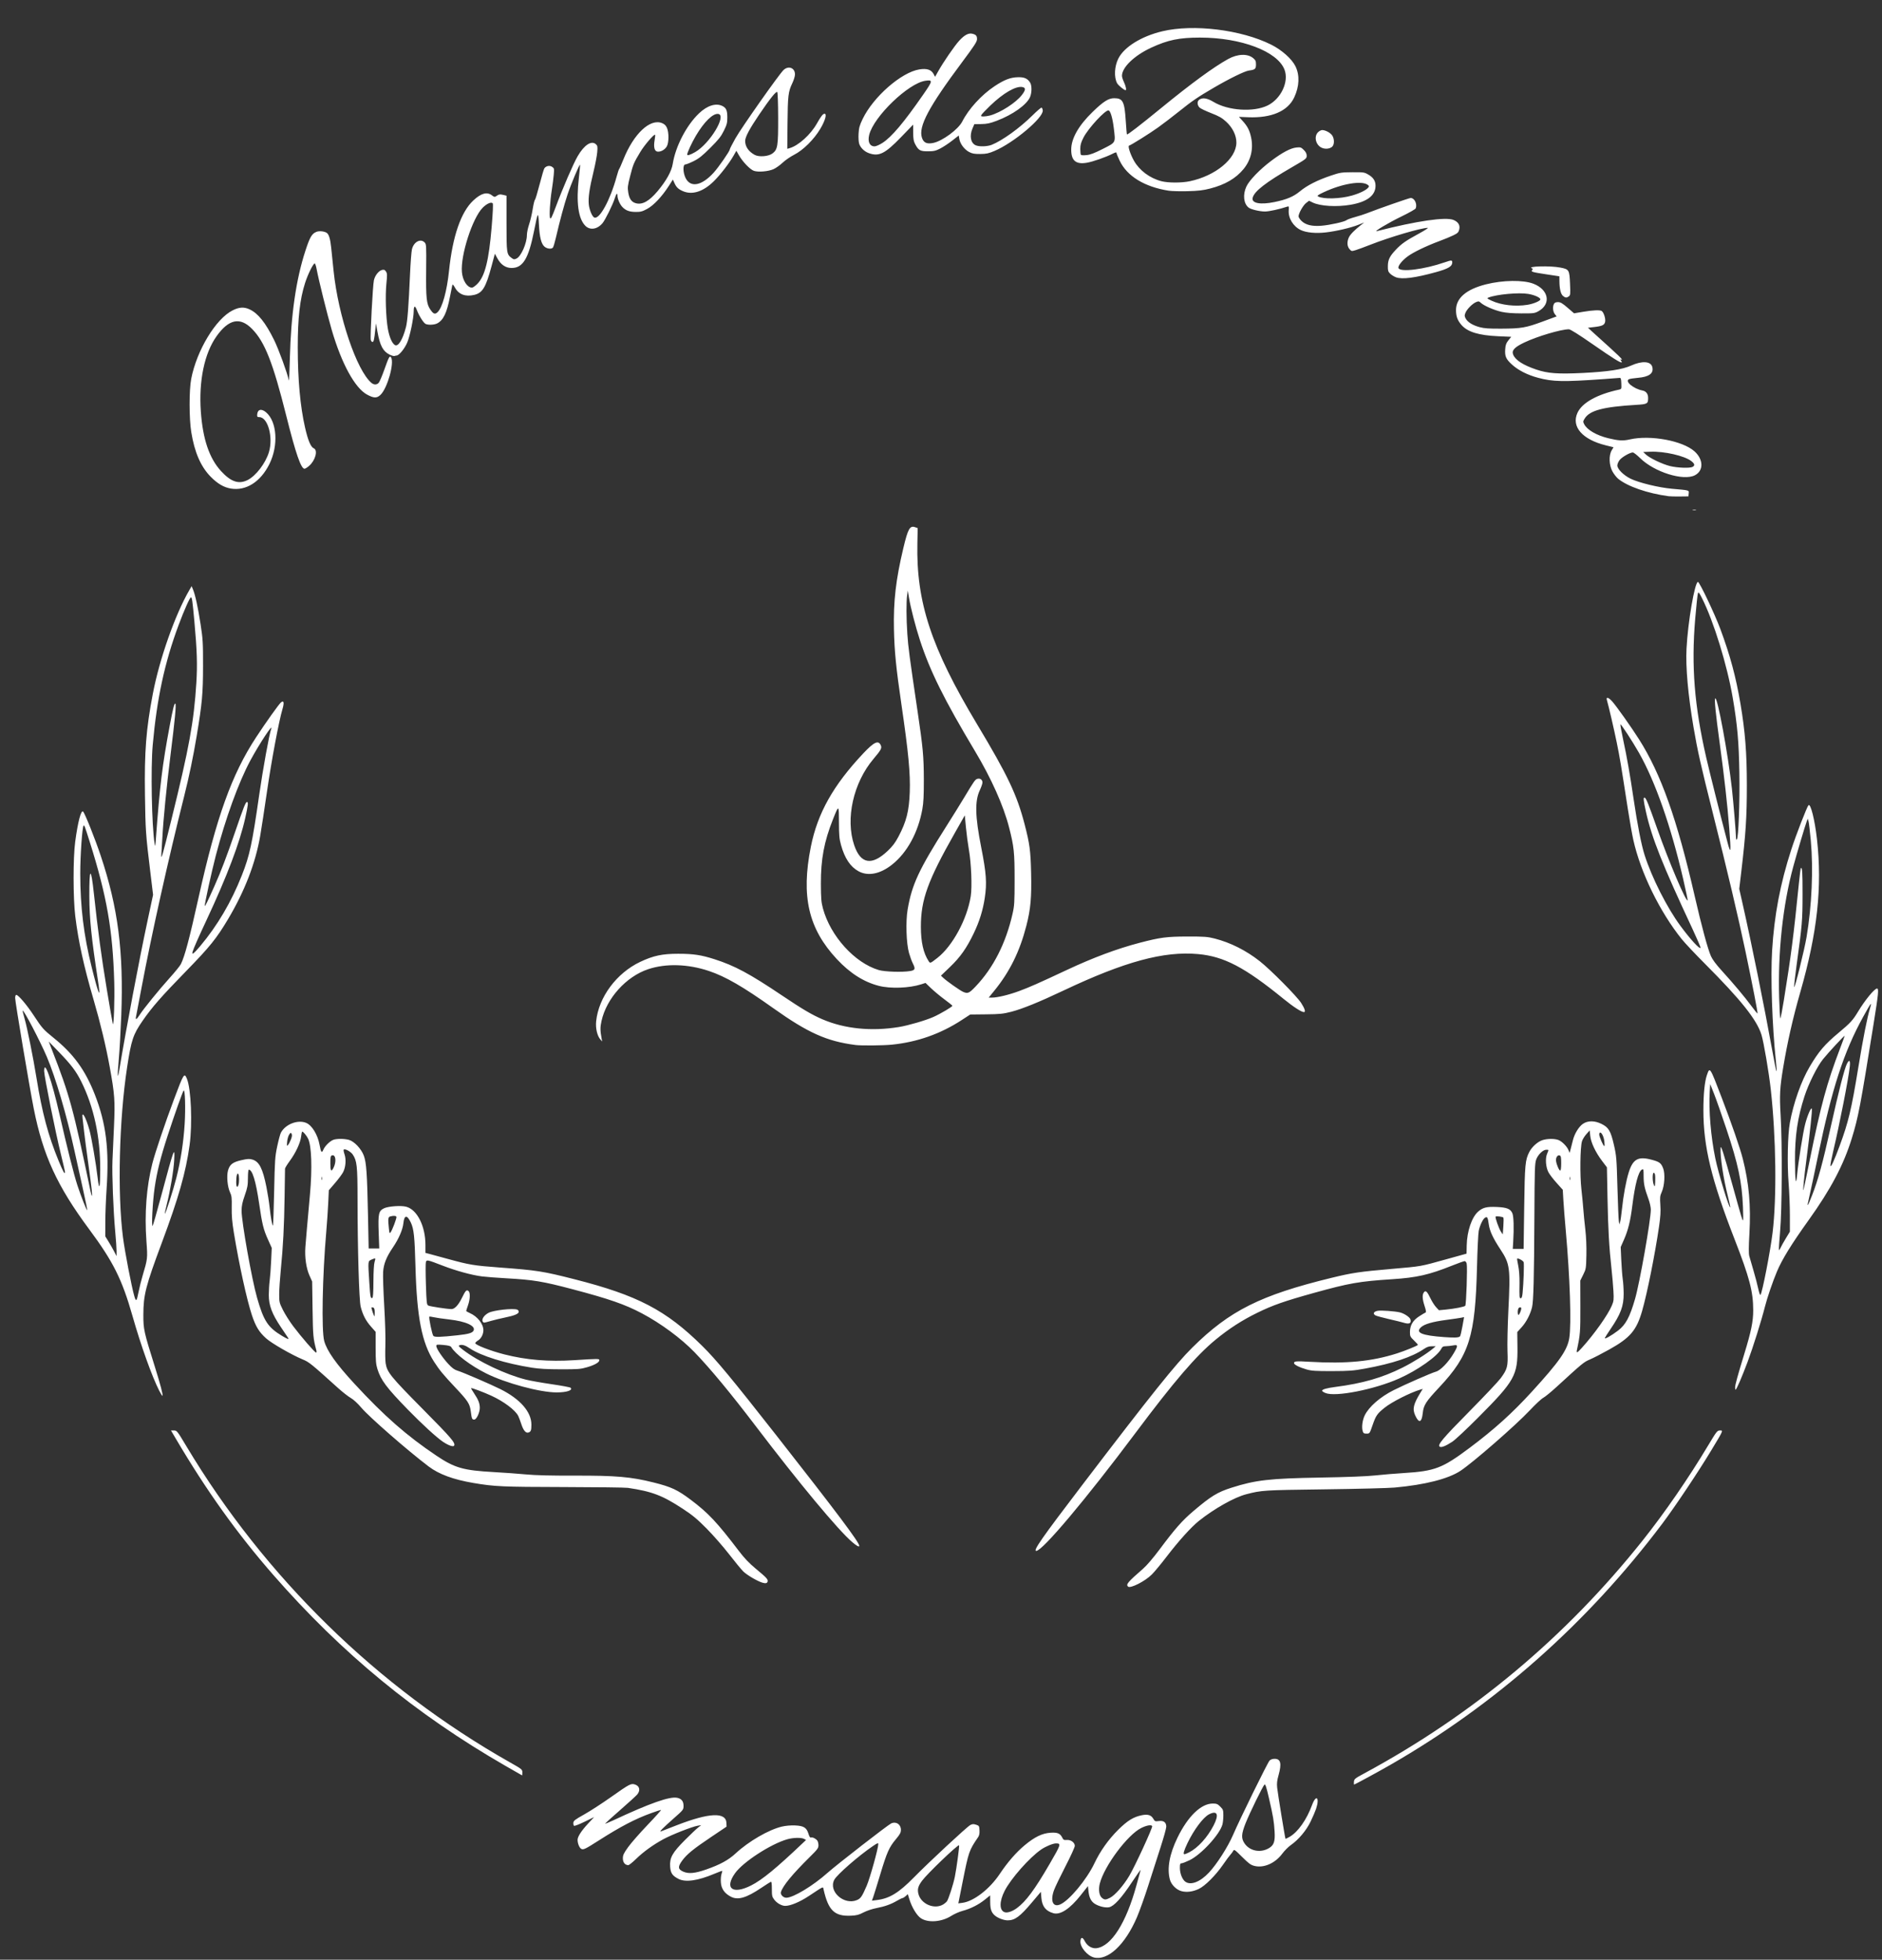 <svg width="1385.3" height="1442.7" version="1.1" viewBox="0 0 1385.3 1442.7" xmlns="http://www.w3.org/2000/svg">
 <rect x="0" y="0" width="1385.3" height="1442.7" fill="#333333" stroke="none"/>
 <path d="m805.33 1441.1c-4.956-1.173-10.475-7.816-10.054-12.099 0.303-3.076 1.594-3.087 3.155-0.027 1.843 3.612 5.349 5.715 8.767 5.256 10.86-1.457 21.751-18.624 29.277-46.145 1.504-5.5 2.905-10.6 3.115-11.333 0.209-0.733-2.671 3.283-6.4 8.926-7.721 11.681-13.26 17.743-16.826 18.412-2.73 0.512-7.303-0.572-10.392-2.463-2.808-1.72-4.274-4.592-4.761-9.325l-0.389-3.784-5.333 6.736c-7.948 10.038-15.019 14.69-20.111 13.229-5.649-1.62-8.3-5.004-8.84-11.281l-0.383-4.45-6.457 7.667c-8.89 10.556-12.663 13.346-18.01 13.319-2.748-0.014-7.032-1.611-9.25-3.449-2.639-2.186-3.52-4.609-3.563-9.801l-0.043-5.137-3.889 3.134c-4.658 3.753-10.556 6.727-16.455 8.295-2.383 0.633-6.135 2.299-8.337 3.701-7.04 4.482-16.96 5.238-22.307 1.699-2.974-1.968-6.631-7.991-8.451-13.918l-1.174-3.824-1.46 1.372c-0.803 0.755-1.877 1.433-2.386 1.508-0.509 0.075-2.299 0.94-3.976 1.924-4.543 2.662-9.122 4.31-15.165 5.456-3.118 0.592-7.178 1.949-9.578 3.203-3.397 1.775-5.093 2.22-9.19 2.411-12.194 0.57-16.738-3.782-20.257-19.4-0.482-2.139 0.556-2.611-10.878 4.94-6.598 4.357-13.48 7.233-17.311 7.233-2.608 0-6.106-1.969-8.068-4.542-1.618-2.121-1.796-2.904-1.796-7.913 0-4.127-0.211-5.478-0.82-5.245-0.451 0.173-3.564 2.16-6.918 4.415-11.149 7.496-17.319 9.269-22.542 6.476-4.636-2.479-6.913-5.774-7.255-10.499-0.157-2.175 0.05-4.919 0.461-6.098 0.411-1.179 0.651-2.24 0.532-2.358-0.118-0.118-2.744 0.852-5.835 2.155-12.093 5.1-21.172 6.396-26.32 3.757-4.563-2.339-5.873-4.282-6.184-9.171-0.412-6.463 1.65-10.149 10.843-19.38 4.054-4.072 8.421-8.222 9.705-9.223l2.333-1.821-2.667 0.447c-4.082 0.684-19.205 6.639-25.261 9.947-7.63 4.167-14.645 9.245-20.059 14.519-2.56 2.494-5.118 4.534-5.685 4.534-2.396 0-3.994-1.986-3.994-4.962 0-2.452 0.585-3.704 3.89-8.329 2.14-2.993 8.613-10.378 14.384-16.409 5.772-6.032 10.186-10.967 9.809-10.967s-3.604 1.057-7.173 2.349c-11.874 4.298-22.547 9.873-38.911 20.326-9.664 6.173-11.071 6.846-12.603 6.026-1.407-0.753-2.731-3.985-2.731-6.67 0-2.363 2.9-6.806 8-12.259l4.188-4.477-7.042 3.424c-3.873 1.883-7.347 3.235-7.72 3.005s-0.616-1.222-0.541-2.203c0.118-1.541 1.203-2.38 7.953-6.153 4.298-2.403 13.123-8.118 19.611-12.702 13.928-9.84 14.866-10.329 17.893-9.331 3.395 1.121 4.056 4.411 1.488 7.415-0.823 0.963-6.369 6.012-12.324 11.22s-10.996 9.743-11.203 10.078c-0.207 0.334 2.566-0.767 6.16-2.448 26.749-12.506 41.265-17.622 46.839-16.507 3.165 0.633 4.697 2.549 4.697 5.875 0 2.872-0.11 3.014-7.167 9.234-7.684 6.774-11.111 10.246-9.5 9.626 0.55-0.212 5.773-2.239 11.607-4.506 23.984-9.318 36.363-9.866 36.638-1.623l0.088 2.633-11.415 7.667c-13.025 8.748-17.811 12.645-21.201 17.264-3.376 4.598-3.214 6.444 0.715 8.182 3.936 1.741 8.616 1.313 16.794-1.537 10.339-3.603 16.477-6.954 21.833-11.92 9.572-8.876 24.39-17.458 34.013-19.7 2.824-0.658 6.569-0.983 9.717-0.843 6.348 0.282 8.451 1.593 9.836 6.131 0.664 2.175 1.241 3.029 1.882 2.783 1.086-0.417 3.486 0.747 4.639 2.25 0.447 0.582 0.822 2.114 0.833 3.404 0.019 2.093-0.67 3.028-6.382 8.667-12.748 12.584-19.874 21.24-21.229 25.786-0.555 1.862 1.639 4.201 3.94 4.201 5.106 0 19.665-8.79 30.358-18.33 6.784-6.052 44.417-35.281 46.855-36.392 3.611-1.645 7.145 0.674 7.145 4.688 0 2.114-0.64 3.302-3.836 7.119-4.864 5.811-6.478 9.472-11.422 25.915-2.205 7.333-4.473 14.643-5.04 16.243l-1.031 2.91 3.819-0.477c9.166-1.145 16.005-5.349 27.106-16.663 10.96-11.17 39.101-37.318 41.479-38.541 1.547-0.796 2.381-0.841 4.257-0.231 2.215 0.72 2.342 0.928 2.513 4.092 0.126 2.329-0.175 3.853-1 5.058-6.668 9.747-6.958 10.586-11.414 32.929l-3.156 15.822 3.028-0.402c8.361-1.11 20.029-10.148 27.454-21.267 5.763-8.629 12.047-15.865 18.32-21.093 7.317-6.098 12.834-8.791 18.897-9.225 5.243-0.375 7.288 0.473 8.833 3.665 0.762 1.573 1.24 1.816 3.239 1.642 3.005-0.26 5.952 1.899 5.952 4.363 0 0.951-3.109 7.755-6.909 15.118-3.8 7.364-7.57 15.208-8.378 17.432-2.887 7.949-0.852 12.813 4.438 10.603 6.674-2.788 19.634-18.347 25.331-30.41 4.201-8.895 10.339-17.538 17.448-24.572 6.897-6.824 11.216-9.488 17.42-10.744 4.461-0.903 6.872-0.136 8.503 2.706 1.047 1.825 1.343 1.942 3.985 1.58 3.577-0.49 5.495 0.967 5.495 4.173 0 1.195-1.929 8.124-4.286 15.397-2.357 7.273-6.44 19.974-9.072 28.224s-6.34 18.621-8.239 23.047c-8.656 20.172-21.316 32.06-31.56 29.636zm-56.816-36.376c6.598-4.828 13.085-13.569 23.959-32.282 8.565-14.739 8.749-15.321 4.855-15.348-2.232-0.015-7.577 2.182-10.944 4.498-8.652 5.953-22.33 21.451-26.93 30.513-3.879 7.643-3.923 14.174-0.105 15.587 2.06 0.762 5.66-0.404 9.165-2.968zm-54.027-2.821c0.917-0.579 2.032-1.525 2.478-2.103 1.191-1.542 4.678-12.283 5.859-18.05 1.272-6.208 3.566-23.333 3.125-23.333-1.548 0-23.511 21.094-27.246 26.168-2.852 3.874-3.494 6.061-2.756 9.377 1.726 7.754 11.921 12.12 18.54 7.941zm-63.697-3.097c2.751-1.149 3.746-2.613 7.178-10.55 2.4-5.552 8.519-27.568 8.519-30.652 0-1.041-0.63-0.809-3.979 1.465-10.577 7.183-26.463 21.054-28.418 24.814-4.454 8.567 7.133 18.92 16.7 14.922zm186.3-1.691c3.658-1.866 9.796-8.869 14.136-16.126 4.199-7.022 17.426-35.762 16.872-36.659-0.711-1.151-4.147-0.539-8.117 1.445-10.027 5.01-27.033 27.788-30.401 40.719-1.189 4.564-0.532 9.021 1.582 10.732 1.868 1.513 2.778 1.496 5.928-0.111zm-264.27-9.034c8.211-4.135 18.701-12.766 38.917-32.019l1.583-1.508-1.462-0.782c-2.097-1.122-8.078-0.964-12.534 0.331-12.168 3.537-32.342 16.668-38.219 24.875-8.043 11.232-1.935 15.978 11.715 9.104zm317.15 4.247c-3.872-0.9-7.77-4.688-8.827-8.578-2.236-8.228-0.311-18.813 5.638-31 7.638-15.646 17.33-25 25.903-25 2.829 0 3.574 0.305 5.536 2.267 2.103 2.103 2.266 2.572 2.263 6.5 0 2.328-0.314 5.351-0.694 6.718-2.053 7.392-15.691 22.17-24.241 26.268-2.58 1.236-5.224 2.248-5.876 2.248-0.988 0-1.183 0.585-1.171 3.5 0.017 4.052 1.81 8.502 4.061 10.078 3.996 2.799 10.917 0.093 17.35-6.784 5.817-6.218 13.907-18.872 17.705-27.693 5.102-11.848 25.462-53.305 26.881-54.735 0.808-0.814 2.197-1.3 3.717-1.3 4.509 0 5.319 3.444 2.865 12.188-1.068 3.806-1.304 5.974-0.984 9.043 0.458 4.395 5.806 37.214 6.13 37.618 0.109 0.136 1.522-0.528 3.14-1.476 6.144-3.601 12.426-12.551 16.439-23.422 2.971-8.048 5.689-5.484 2.963 2.794-0.578 1.754-2.386 5.968-4.018 9.363-3.217 6.693-8.908 13.451-14.772 17.542-1.738 1.212-4.51 4.02-6.162 6.239-5.222 7.018-13.535 10.67-20.416 8.97-2.735-0.676-4.174-1.724-9.098-6.623-5.55-5.522-5.888-5.747-6.599-4.394-0.412 0.784-1.327 2.026-2.032 2.759-0.705 0.733-3.135 4.022-5.401 7.309-5.422 7.866-13.24 15.689-17.86 17.87-4.311 2.035-8.581 2.63-12.442 1.732zm5.354-28.664c6.409-3.27 13.422-10.98 17.957-19.744 4.171-8.061 2.834-11.38-3.321-8.24-4.277 2.182-11.123 11.306-15.81 21.071-2.672 5.568-3.461 8.333-2.375 8.333 0.421 0 2.018-0.639 3.55-1.42zm58.593-3c3.781-2.184 4.728-4.884 4.292-12.251-0.454-7.683-1.058-11.255-4.195-24.814-1.873-8.094-2.615-10.329-3.253-9.799-1.174 0.974-11.004 21.089-13.928 28.499-3.106 7.873-3.285 10.968-0.845 14.655 3.78 5.712 11.644 7.339 17.929 3.71zm62.695-49.024c0.192-1.943 0.792-2.426 7.542-6.069 79.937-43.145 148.12-100.16 204.7-171.15 16.365-20.536 34.046-46.185 48.601-70.5 6.093-10.179 6.606-10.833 8.499-10.833 2.592 0 2.799-0.479-6.306 14.632-9.584 15.907-26.811 41.687-36.107 54.035-54.977 73.022-122.63 133.01-200.38 177.66-9.083 5.216-25.893 14.34-26.422 14.34-0.181 0-0.236-0.95-0.121-2.111zm-624.84-11.79c-65.785-37.935-120.15-82.671-170.53-140.32-26.746-30.605-49.315-62.162-71.956-100.61l-3.435-5.833h2.199c2.137 0 2.394 0.326 9.083 11.5 57.823 96.6 140.79 177.69 238.19 232.81 8.942 5.06 9.167 5.243 9.167 7.437 0 1.237-0.075 2.229-0.167 2.204-0.092-0.025-5.74-3.26-12.552-7.188zm458.52-131.85c-1.608-1.608-0.186-3.29 11.103-13.133 2.688-2.344 7.492-7.954 12.098-14.129 11.442-15.339 16.723-21.329 24.96-28.316 12.999-11.026 17.676-13.893 28.038-17.19 17.782-5.657 27.964-6.82 65.333-7.462 19.968-0.343 34.321-0.899 40.333-1.564 5.133-0.568 14.733-1.365 21.333-1.773 22.686-1.401 28.238-3.536 48.333-18.589 18.11-13.565 31.305-25.477 45.773-41.322 20.214-22.137 26.088-30.555 27.519-39.435 1.641-10.183 0.513-44.573-2.602-79.333-0.707-7.883-1.49-17.828-1.74-22.098l-0.456-7.765-4.577-5.089c-2.518-2.799-5.218-6.346-6.002-7.882-1.929-3.78-2.393-10.063-0.993-13.415 1.354-3.241 1.383-3.084-0.566-3.084-2.397 0-6.069 3.565-7.405 7.187-1.046 2.835-1.179 7.042-1.349 42.48-0.215 44.989-0.653 61.912-1.716 66.273-1.284 5.267-4.217 10.921-7.615 14.678l-3.271 3.617 0.14 11.049c0.265 20.867-1.943 24.814-29.139 52.099-8.251 8.277-16.651 16.143-18.668 17.478-4.843 3.208-8.143 4.541-9.367 3.784-1.979-1.223 1.873-5.821 21.765-25.979 11.036-11.183 21.435-22.207 23.11-24.497 4.932-6.742 5.406-8.619 4.969-19.676-0.206-5.221 0.078-18.644 0.633-29.827 1.577-31.811 1.218-34.562-5.926-45.421-5.404-8.214-7.77-13.303-8.464-18.204-0.752-5.309-1.078-5.921-2.696-5.055-1.568 0.839-3.816 5.471-4.713 9.714-0.384 1.814-0.96 13.799-1.28 26.632-1.276 51.134-5.573 64.856-27.713 88.493-10.02 10.698-11.587 13.146-12.223 19.105-0.747 6.992-2.829 7.647-5.518 1.735-2.215-4.87-1.413-8.303 4.004-17.133l1.513-2.467-1.879 0.558c-7.339 2.177-20.887 9.049-26.12 13.249-5.577 4.476-6.455 5.745-8.941 12.918-2.151 6.208-2.152 6.209-4.437 6.209-1.966 0-2.366-0.279-2.865-2-0.821-2.834-0.136-7.988 1.514-11.397 3.086-6.375 11.395-13.629 21.302-18.597 8.466-4.245 27.94-12.768 31.12-13.619 3.351-0.897 9.18-6.909 13.047-13.456 3.372-5.709 3.322-6.577-0.333-5.87-1.558 0.301-3.951 0.561-5.316 0.577-2.049 0.024-2.657 0.366-3.479 1.956-2.836 5.484-17.519 15.827-30.979 21.822-18.181 8.098-46.903 13.756-54.248 10.686-1.362-0.569-2.477-1.314-2.477-1.655 0-1.02 3.312-1.981 9.667-2.804 20.132-2.606 34.621-6.772 49.53-14.243 7.911-3.965 17.766-10.13 22.47-14.058l2-1.67h-2.88c-2.081 0-3.653 0.527-5.667 1.907-8.769 6.011-23.216 10.839-43.505 14.541-8.769 1.6-11.648 1.819-24.282 1.847-11.927 0.027-15.054-0.172-18.627-1.184-5.384-1.525-9.373-3.532-9.373-4.716 0-1.405 1.615-1.536 11.667-0.95 26.846 1.565 45.498-0.235 64.164-6.192 5.633-1.798 14.546-5.408 15.359-6.222 0.148-0.148-1.109-1.589-2.793-3.203-2.816-2.698-3.062-3.195-3.062-6.171 0-5.024 2.118-8.666 6.799-11.692 2.167-1.4 4.283-2.661 4.704-2.801 0.533-0.178 0.32-1.609-0.703-4.724-1.691-5.15-1.859-8.317-0.539-10.122 1.276-1.745 2.4-0.707 4.905 4.534 1.09 2.281 2.927 5.157 4.082 6.391l2.099 2.244 4.827-0.457c6.442-0.609 13.747-2.019 14.533-2.805 0.758-0.758 1.695-28.535 1.05-31.106-0.247-0.983-0.906-1.787-1.465-1.787s-4.789 1.508-9.399 3.35c-16.832 6.727-25.958 8.799-43.892 9.963-24.278 1.576-31.588 2.853-57.504 10.046-21.861 6.068-30.435 9.072-41.83 14.657-11.266 5.522-20.845 11.7-30.667 19.778-14.407 11.849-30.509 30.604-59.13 68.872-36.433 48.713-68.377 86.667-72.942 86.667-2.525 0 4.036-9.397 33.979-48.667 50.965-66.841 68.472-88.705 80.859-100.98 27.488-27.242 50.202-38.625 102.55-51.391 15.24-3.717 20.644-4.516 44.688-6.607 21.82-1.898 20.216-1.613 40-7.115l14.667-4.079 0.122-6.08c0.209-10.428 3.707-20.742 8.445-24.902 3.407-2.992 6.278-3.702 13.67-3.381 7.456 0.323 10.126 1.408 11.503 4.673 0.963 2.284 1.211 10.849 0.604 20.865l-0.323 5.333h7.98l0.424-30.356c0.448-32.012 0.739-35.139 3.838-41.143 1.839-3.563 5.922-7.274 9.321-8.472 3.621-1.277 9.428-1.328 12.271-0.108 2.628 1.128 6.118 4.72 7.201 7.413l0.805 2 0.807-3c0.444-1.65 1.167-4.494 1.608-6.319 1.159-4.803 4.444-10.143 7.471-12.147 3.645-2.412 8.522-2.375 13.586 0.103 5.249 2.568 6.814 5.226 9.171 15.583 1.812 7.961 1.959 9.752 2.551 31.114 0.346 12.467 0.815 23.717 1.043 25l0.414 2.333 0.565-2c0.311-1.1 0.887-5.15 1.281-9 1.04-10.177 3.054-21.127 5.046-27.435 3.057-9.678 6.884-11.818 16.59-9.275 6.031 1.58 7.207 2.45 8.741 6.466 1.528 4.001 1 12.739-1.046 17.299-1.312 2.925-1.424 3.963-1.04 9.612 0.326 4.797 0.088 8.678-0.981 16-2.974 20.362-8.741 49.137-12.401 61.876-4.152 14.449-8.78 19.891-24.268 28.539-5.317 2.969-11.687 6.254-14.156 7.302-4.573 1.94-5.194 2.451-24.877 20.478-3.92 3.59-8.216 7.093-9.547 7.785-1.331 0.692-5.813 4.876-9.96 9.298-10.115 10.785-41.697 38.333-50.924 44.418-9.035 5.959-26.155 10.311-48.535 12.338-4.583 0.415-27.833 1.003-51.667 1.307-44.829 0.571-46.059 0.648-57.562 3.632-8.72 2.261-23.422 10.542-34.771 19.582-5.684 4.528-15.003 14.859-23.855 26.446-3.922 5.133-8.784 10.992-10.804 13.019-4.996 5.012-15.894 10.538-17.539 8.894zm334.07-175.72c9.248-10.237 19.231-24.321 22.104-31.186 1.38-3.298 1.493-4.349 1.142-10.667-0.214-3.854-0.834-11.058-1.378-16.008-1.799-16.368-2.54-29.404-2.976-52.349l-0.431-22.683-3.524-4.651c-4.876-6.436-8.279-13.649-8.758-18.562l-0.386-3.962-2.456 2.723c-1.351 1.498-2.806 3.869-3.234 5.27-1.349 4.415-1.597 24.907-0.428 35.287 0.574 5.093 1.219 11.81 1.435 14.927 0.216 3.117 0.859 9.671 1.429 14.566 0.652 5.596 0.954 12.662 0.812 19.038-0.219 9.861-0.284 10.256-2.362 14.434l-2.137 4.295 0.056 19c0.055 18.702-0.108 20.786-2.503 31.937-0.587 2.735 0.087 2.47 3.593-1.41zm26.593-12.672c5.675-4.309 8.696-9.921 12.581-23.376 3.466-12.003 11.622-58.271 11.601-65.813-0.01-1.65-0.775-5.1-1.711-7.667-2.91-7.974-3.586-11.146-3.594-16.857-0.01-5.246-0.072-5.489-1.292-4.836-2.563 1.372-5.057 10.819-7.048 26.693-1.387 11.062-3.06 17.885-6.055 24.696l-2.474 5.627 0.427 9.671c0.235 5.319 0.722 11.621 1.084 14.005s0.663 7.211 0.67 10.729c0.019 9.091-2.164 14.939-9.717 26.031-2.059 3.024-3.918 5.952-4.131 6.505-0.481 1.254 4.718-1.658 9.659-5.41zm-116.26 4.196c0.294-0.286 1.086-3.594 1.761-7.35l1.227-6.829-1.761 0.4c-0.969 0.22-6.13 0.982-11.47 1.694-10.084 1.344-16.004 3.071-18.5 5.396-4.31 4.016 0.513 6.048 17.209 7.253 7.672 0.554 10.532 0.414 11.534-0.562zm45.081-20.552c0.073-1.206-1.733-1.025-2.211 0.221-0.553 1.441-0.509 3.952 0.079 4.54 0.463 0.463 2.027-3.028 2.132-4.761zm0.966-11.333c0.732-7.388 1.22-21.355 0.794-22.699-0.369-1.162-4.181-3.218-4.807-2.592-0.118 0.118 0.251 2.444 0.819 5.17 0.638 3.059 0.996 7.888 0.935 12.622-0.141 10.95-0.109 11.333 0.944 11.333 0.649 0 1.05-1.17 1.314-3.833zm-14.154-55.58c-0.681-0.656-5.373-1.216-5.704-0.681-0.455 0.735 2.448 8.916 3.951 11.138l1.324 1.956 0.429-6c0.236-3.3 0.236-6.186 0-6.413zm111.59-31.753c-0.215-0.855-0.681-1.375-1.037-1.155-0.921 0.57-0.802 6.549 0.176 8.778 0.785 1.791 0.833 1.694 1.038-2.095 0.118-2.185 0.039-4.672-0.176-5.527zm-62.556 2.012c-0.169-0.649-0.319-0.279-0.332 0.821-0.013 1.1 0.125 1.631 0.307 1.179 0.183-0.451 0.194-1.351 0.025-2zm-6.462-10.2c0-4.354-0.205-5.433-1.096-5.775-1.584-0.608-3.066 1.697-2.681 4.167 0.452 2.896 2.249 6.962 3.076 6.962 0.432 0 0.701-2.056 0.701-5.354zm31.781-16.063c-0.405-3.423-1.907-6.582-3.13-6.582-0.358 0-0.648 0.675-0.645 1.5 0.01 1.663 3.001 8.5 3.722 8.5 0.251 0 0.275-1.538 0.052-3.418zm-619.87 324.78c-3.754-1.151-11.4-5.67-14.016-8.284-1.512-1.51-6.233-7.245-10.491-12.744-4.258-5.499-11.642-13.936-16.408-18.748-6.995-7.062-10.371-9.869-17.505-14.55-15.074-9.892-22.7-12.8-40.495-15.443-1.833-0.272-23.133-0.538-47.333-0.59-45.212-0.097-50.771-0.349-66.403-3.009-14.784-2.515-25.366-6.426-32.955-12.178-15.487-11.739-43.625-36.315-49.456-43.194-2.741-3.234-5.832-6.079-7.853-7.227-1.833-1.042-6.033-4.329-9.333-7.306-20.055-18.093-21.263-19.07-26-21.032-8.124-3.365-22.929-11.894-26.975-15.541-5.127-4.621-7.588-8.622-10.353-16.834-3.734-11.087-9.527-37.53-13.378-61.065-1.274-7.782-1.663-12.41-1.555-18.498 0.125-7.112-0.036-8.505-1.301-11.223-1.822-3.915-2.551-11.821-1.461-15.835 1.225-4.512 3.449-6.25 9.85-7.699 4.564-1.033 5.938-1.111 8.117-0.458 5.051 1.513 7.595 6.499 10.355 20.294 0.895 4.474 1.946 11.135 2.335 14.801 0.794 7.481 1.982 13.939 2.474 13.447 0.179-0.179 0.565-11.528 0.858-25.22 0.494-23.108 0.656-25.48 2.263-33.056 0.952-4.489 2.163-8.989 2.691-10 3.27-6.261 12.458-9.842 18.632-7.262 4.277 1.787 8.466 8.661 9.848 16.161 1.044 5.662 1.59 6.36 2.788 3.564 1.178-2.75 4.753-6.279 7.355-7.26 2.432-0.917 8.069-0.899 11.457 0.036 3.911 1.079 9.095 6.557 10.968 11.59 1.895 5.09 2.459 13.226 3.09 44.5l0.48 23.833h7.788l-0.419-11.833c-0.488-13.79-0.026-15.834 4.014-17.751 3.163-1.501 12.528-2.148 16.284-1.125 8.076 2.199 14.129 14.291 14.129 28.227v5.765l2.833 0.733c1.558 0.403 7.633 2.054 13.5 3.669 16.02 4.41 19.151 4.93 38.333 6.361 27.54 2.055 31.802 2.724 55 8.627 46.451 11.822 67.367 22.738 94.066 49.098 10.234 10.104 21.635 23.858 54.345 65.562 44.911 57.26 61.256 79.042 61.256 81.633 0 1.047-1.9 0.045-5.107-2.695-10.438-8.917-39.018-43.27-71.219-85.605-18.351-24.126-33.478-42.388-44.926-54.236-9.87-10.214-24.852-21.287-38.749-28.636-12.488-6.604-24.04-10.622-51.018-17.747-22.05-5.823-28.809-6.942-48.649-8.056-6.967-0.391-15.067-1.013-18-1.383-7.488-0.943-19.16-4.139-28.989-7.937-11.304-4.369-11.774-4.469-12.353-2.644-0.257 0.81-0.249 8.195 0.019 16.41 0.448 13.749 0.588 14.991 1.762 15.619 1.196 0.64 13.827 2.568 17.01 2.597 2.38 0.021 5.138-2.911 7.723-8.211 2.689-5.511 3.42-6.277 4.857-5.085 1.385 1.149 1.218 5.972-0.363 10.469-0.733 2.087-1.333 3.971-1.333 4.188s1.229 0.937 2.731 1.599c5.563 2.454 9.885 7.932 9.922 12.573 0.023 2.946-1.678 6.222-3.919 7.546-1.136 0.671-2.066 1.569-2.066 1.995 0 1.323 11.33 5.709 21.333 8.258 16.33 4.161 32.566 5.504 51.667 4.273 17.616-1.135 18.333-1.134 18.333 0.029 0 1.576-3.487 3.571-9.068 5.187-4.755 1.377-6.623 1.523-19.266 1.506-9.967-0.014-16.087-0.352-21.244-1.175-19.822-3.162-37.712-8.742-45.881-14.31-3.239-2.208-5.625-2.923-7.444-2.232-1.044 0.397-0.674 0.902 2.4 3.274 11.319 8.732 31.624 18.352 46.613 22.084 3.178 0.791 11.686 2.298 18.907 3.349s13.43 2.212 13.798 2.579c1.871 1.871-2.795 3.442-10.242 3.447-12.228 0.01-37.681-6.857-51.935-14.01-11.423-5.732-22.676-14.228-25.681-19.39-0.445-0.764-2.103-1.202-5.79-1.528-4.78-0.422-5.167-0.362-5.167 0.801 0 1.8 4.462 8.452 8.843 13.182 2.734 2.952 4.53 4.279 6.621 4.892 3.77 1.106 24.643 10.095 31.861 13.72 14.45 7.259 22.667 16.689 22.658 26.004-4e-3 4.255-0.337 5.193-2.073 5.832-1.924 0.708-3.763-1.381-5.279-5.998-0.813-2.475-1.868-5.272-2.343-6.214-2.18-4.323-10.754-10.739-19.946-14.928-5.734-2.613-14.405-5.851-14.748-5.507-0.122 0.122 0.846 1.81 2.153 3.749 3.169 4.705 4.254 7.462 4.254 10.805 0 3.441-2.446 8.594-4.079 8.594-1.617 0-1.862-0.57-2.532-5.903-0.719-5.723-2.039-7.768-11.484-17.784-8.691-9.216-11.605-12.75-15.533-18.837-9.036-14.002-12.706-32.765-13.72-70.143-0.601-22.142-1.177-27.627-3.401-32.358-2.773-5.9-4.845-5.725-5.49 0.465-0.499 4.78-3.404 11.476-7.768 17.902-4.732 6.967-6.742 12-7.145 17.89-0.197 2.877 0.171 14.202 0.819 25.166 0.691 11.698 1.034 23.797 0.83 29.281-0.191 5.14-0.093 10.956 0.219 12.925 1.032 6.527 3.631 9.729 27.403 33.756 21.24 21.469 24.164 24.896 22.935 26.886-0.616 0.997-4.165-0.244-8.021-2.804-4.625-3.071-15.622-13.143-26.047-23.856-15.62-16.052-19.821-21.659-22.344-29.824-1.088-3.521-1.309-6.191-1.309-15.795v-11.558l-3.423-3.872c-3.792-4.289-5.987-8.513-7.556-14.539-1.208-4.639-2.314-42.311-2.339-79.693-0.016-24.01-0.441-27.898-3.547-32.465-1.462-2.149-5.704-4.464-6.611-3.607-0.262 0.248-7e-3 1.796 0.566 3.441 1.318 3.781 0.889 9.445-0.997 13.14-0.763 1.496-3.448 5.112-5.967 8.036l-4.579 5.316-0.446 9.582c-0.245 5.27-0.88 14.532-1.41 20.582-2.875 32.8-3.637 73.086-1.528 80.834 1.974 7.254 8.764 16.848 22.293 31.5 21.949 23.771 38.49 38.28 60.377 52.961 13.401 8.989 19.721 10.792 42.166 12.025 7.333 0.403 17.942 1.169 23.575 1.703 7.098 0.673 18.046 0.95 35.667 0.902 30.718-0.083 41.654 0.864 58.425 5.06 12.976 3.246 17.566 5.389 27.381 12.783 12.841 9.673 19.259 16.506 35.286 37.564 4.062 5.337 7.555 9.014 12.333 12.984 8.052 6.69 9.185 7.896 8.884 9.46-0.269 1.397-1.491 1.681-3.968 0.92zm-328.26-171.2c-2.276-8.481-2.457-10.475-2.747-30.167l-0.299-20.333-1.976-4.4c-2.396-5.336-3.568-13.474-3.014-20.934 0.386-5.206 1.302-15.709 3.372-38.667 1.763-19.558 1.192-36.066-1.429-41.256-1.13-2.239-3.506-5.078-4.249-5.078-0.251 0-0.624 1.615-0.828 3.589-0.469 4.54-3.949 12.034-8.39 18.064-1.885 2.559-3.442 5.109-3.46 5.667s-0.159 9.801-0.313 20.54c-0.309 21.685-1.088 36.678-2.812 54.141-0.633 6.417-1.157 14.389-1.163 17.717-0.011 5.782 0.112 6.299 2.789 11.667 1.541 3.089 4.951 8.466 7.578 11.95 5.963 7.906 15.871 19.333 16.763 19.333 0.405 0 0.475-0.724 0.177-1.833zm-20.681-8.879c-0.242-0.392-2.613-3.928-5.27-7.858-6.641-9.827-9.043-16.197-9.014-23.908 0.012-3.22 0.305-7.955 0.651-10.522 0.346-2.567 0.83-9.029 1.076-14.361l0.447-9.694-2.785-6.185c-3.322-7.379-4.264-11.21-6.465-26.306-2.429-16.657-5.01-25.12-7.661-25.12-0.34 0-0.621 2.775-0.625 6.167-6e-3 5.317-0.327 7.084-2.333 12.826-1.811 5.183-2.327 7.705-2.327 11.375 0 8.144 7.556 50.574 11.385 63.93 4.909 17.126 7.966 21.795 18.371 28.06 3.924 2.363 5.329 2.856 4.55 1.596zm124.69-2.022c7.933-0.863 10.823-1.69 11.712-3.351 1.874-3.502-5.488-6.892-18.046-8.309-4.583-0.517-9.645-1.254-11.248-1.637-1.603-0.383-3.044-0.566-3.203-0.408-0.59 0.59 2.062 13.288 2.964 14.19 0.995 0.995 5.285 0.878 17.82-0.485zm-61-16.954c0-2.108-0.311-3.14-1.029-3.416-0.566-0.217-1.169-0.255-1.34-0.083-0.297 0.297 1.784 6.52 2.179 6.52 0.104 0 0.19-1.359 0.19-3.021zm-0.95-22.702c0.03-7.147 0.36-12.864 0.822-14.233 0.425-1.259 0.623-2.438 0.442-2.619-0.182-0.182-1.377 0.169-2.655 0.778-2.728 1.301-2.667 0.686-1.645 16.711 0.696 10.918 0.904 12.002 2.215 11.565 0.544-0.182 0.787-3.782 0.822-12.202zm15.304-41.935c0.905-2.405 1.646-4.816 1.646-5.358 0-1.034-1.872-1.269-4.5-0.565-1.675 0.449-1.821 1.651-1.071 8.826 0.391 3.746 0.511 3.992 1.354 2.789 0.508-0.726 1.665-3.288 2.571-5.693zm-114.63-29.176c0.617-1.932 0.549-6.856-0.11-7.921-0.804-1.301-1.512 1.226-1.566 5.588-0.048 3.887 0.802 5.07 1.675 2.333zm61.406-5.654c-0.169-0.649-0.318-0.279-0.332 0.821-0.014 1.1 0.125 1.631 0.307 1.179 0.183-0.451 0.194-1.351 0.025-2zm8.502-6.776c2.381-4.605 1.639-10.289-1.201-9.199-0.891 0.342-1.096 1.421-1.096 5.775 0 5.672 0.641 6.627 2.297 3.424zm-31.243-21.118c0.756-1.979 0.885-3.18 0.43-3.994-0.588-1.05-0.767-0.987-1.835 0.644-0.651 0.994-1.306 3.365-1.456 5.269-0.251 3.204-0.195 3.367 0.755 2.187 0.564-0.702 1.512-2.549 2.107-4.106zm-97.037 185.08c-5.475-10.846-13.423-33.093-19.727-55.221-7.62-26.745-14.111-39.734-31.723-63.478-23.708-31.963-34.029-54.424-40.896-89-3.114-15.681-13.671-78.489-13.671-81.338 0-1.38 0.329-2.328 0.809-2.328 1.512 0 7.687 7.266 12.871 15.145 6.225 9.463 7.008 10.345 14.654 16.524 14.647 11.836 23.221 23.626 30.287 41.648 8.303 21.177 10.683 40.263 8.681 69.639-0.501 7.358-0.924 18.197-0.94 24.087l-0.028 10.71 2.439 3.959c1.342 2.178 3.209 5.458 4.149 7.29l1.71 3.331 0.009-3.667c0.005-2.017-0.436-8.467-0.98-14.333-1.393-15.026-2.46-42.466-2.035-52.333 0.197-4.583 0.699-15.833 1.115-25 0.867-19.104 0.536-23.733-3.133-43.923-2.783-15.311-6.852-32.271-11.856-49.41-7.225-24.748-11.26-43.158-13.514-61.667-1.624-13.335-1.643-42.831-0.035-54.81 1.978-14.74 4.321-23.599 5.838-22.081 1.334 1.334 8.818 20.114 12.975 32.558 12.706 38.034 16.882 70.528 15.093 117.44-0.431 11.307-1.246 25.765-1.812 32.13-1.119 12.593-0.979 15.983 0.335 8.094 5.135-30.844 14.609-80.882 20.827-110l4.057-19-2.1-17.333c-3.325-27.452-3.497-29.943-3.877-56.333-0.458-31.772 0.835-48.34 5.8-74.333 4.886-25.579 16.381-58.236 26.847-76.273l1.706-2.939 0.981 2.348c1.683 4.028 3.659 13.062 5.584 25.531 1.701 11.015 1.851 13.532 1.837 30.667-0.018 20.581-0.659 27.646-4.722 52-2.527 15.146-5.559 29.713-9.195 44.172-11.683 46.457-23.944 101.57-31.406 141.16-2.004 10.633-3.825 20.196-4.045 21.25-0.519 2.477 0.571 1.855 2.723-1.555 2.635-4.175 14.621-18.923 22.112-27.211 3.864-4.274 7.557-8.832 8.207-10.128 2.848-5.679 6.225-18.372 13.008-48.895 13.226-59.516 24.433-90.74 42.401-118.13 7.236-11.03 16.754-24.392 18.272-25.651 2.121-1.76 2.532 0.179 1.073 5.064-2.619 8.773-8.044 37.722-11.383 60.751-1.848 12.744-4.093 27.387-4.988 32.54-3.502 20.149-11.439 40.685-23.668 61.236-8.434 14.172-13.418 20.356-30.682 38.061-18.399 18.87-25.178 26.601-32.148 36.667-7.054 10.187-8.387 14.181-11.461 34.333-5.865 38.459-7.192 92.81-3.052 125.05 1.379 10.742 6.472 37.134 8.404 43.553 1.294 4.298 1.674 3.85 3.194-3.757 0.603-3.017 1.878-8.117 2.833-11.333 3.745-12.612 3.768-12.817 2.857-25.271-1.511-20.663-0.022-40.279 4.365-57.531 2.026-7.967 9.281-29.461 15.959-47.281 7.099-18.945 7.529-19.632 9.437-15.066 3.126 7.481 4.169 33.187 1.987 48.968-2.768 20.019-8.096 38.755-20.391 71.705-11.951 32.029-13.611 38.517-13.631 53.295-0.014 10.52 0.407 12.424 8.327 37.667 4.253 13.553 6.277 21.264 5.728 21.813-0.177 0.177-1.254-1.524-2.393-3.78zm1.297-142.7c9.637-35.986 10.331-37.906 9.75-27-0.4 7.508-2.921 22.565-5.444 32.52-0.926 3.651-1.564 6.757-1.419 6.903 0.45 0.45 6.252-17.649 8.455-26.38 3.174-12.575 5.303-26.404 6.119-39.749 0.715-11.702 0.284-25.673-0.757-24.526-0.743 0.818-6.506 17.066-11.659 32.872-5.368 16.466-7.939 26.731-9.69 38.695-1.478 10.098-2.485 29.616-1.445 28 0.354-0.55 3.094-10.15 6.089-21.333zm-57.272-5.038c-1.792-8.046-4.674-21.078-6.406-28.962-5.801-26.406-13.916-53.992-20.298-69-4.93-11.595-17.073-34.821-17.815-34.078-0.129 0.129 0.51 2.805 1.421 5.946 1.939 6.691 6.301 28.392 8.721 43.382 4.176 25.876 8.613 42.529 16.32 61.257 3.329 8.089 4.683 10.469 4.683 8.231 0-0.554-1.363-6.496-3.03-13.206-3.859-15.539-12.304-57.483-12.304-61.109 0-9.205 5.542 6.455 11.39 32.184 5.475 24.088 10.557 44.231 13.137 52.067 2.773 8.423 6.793 18.562 7.2 18.155 0.132-0.132-1.226-6.822-3.018-14.868zm6.317-0.128c-0.255-2.475-1.466-11.7-2.692-20.5s-2.555-19-2.955-22.667-0.891-7.942-1.093-9.5c-0.832-6.425 2.354-1.017 5.025 8.53 1.565 5.595 4.842 24.679 6.11 35.585 1.128 9.702 1.808 7.412 1.865-6.282 0.1-23.989-4.71-46.279-14.011-64.927-3.745-7.508-7.418-12.372-16.193-21.441l-7.708-7.966 2.338 6c13.08 33.568 15.787 43.492 28.411 104.17 0.401 1.925 0.872 3.5 1.047 3.5 0.175 0 0.111-2.025-0.144-4.5zm16.578-152.83c-1.11-38.502-5.42-63.223-17.966-103.07-3.787-12.028-4.054-12.734-4.609-12.179-0.996 0.996-2.456 22.007-2.449 35.25 0.013 24.605 2.56 45.476 8.421 69 5.191 20.834 6.848 24.408 4.635 10-4.868-31.702-6.312-45.809-6.373-62.256-0.08-21.564 1.182-22.215 3.382-1.744 2.858 26.583 5.54 46.465 9.442 70 2.189 13.2 4.189 24.75 4.447 25.667 0.735 2.623 1.445-17.696 1.071-30.667zm63.243-26.546c12.666-15.05 22.93-32.487 30.678-52.12 5.776-14.636 7.593-23.063 12.795-59.333 2.676-18.663 7.398-44.702 8.764-48.338 2.006-5.337-8.552 10.607-15.233 23.005-8.66 16.068-18.291 42.547-25.463 70-3.101 11.872-8.54 36.737-8.126 37.151 0.321 0.321 1.933-2.996 7.197-14.817 4.709-10.574 8.912-21.58 14.886-38.983 6.556-19.099 7.973-22.684 8.964-22.684 1.07 0 0.824 2.297-1.251 11.667-4.054 18.306-13.441 43.073-28.553 75.333-5.874 12.54-9.438 20.632-10.185 23.123-0.854 2.85 0.713 1.714 5.525-4.003zm-21.172-93.12c13.076-52.989 16.569-72.143 18.357-100.67 0.837-13.362 0.508-23.795-1.421-45-1.408-15.48-1.768-18-2.569-18-0.769 0-5.082 9.7-9.04 20.333-10.322 27.728-15.989 53.972-19.073 88.333-1.538 17.132-0.745 59.195 1.37 72.667 0.418 2.662 0.526 2.249 0.962-3.667 2.867-38.905 4.715-54.025 10.14-83 2.444-13.053 3.414-16.861 4.177-16.39 0.755 0.467-0.305 11.77-3.509 37.39-3.013 24.1-5.34 47.678-6.053 61.333-0.211 4.033-0.518 9.133-0.683 11.333-0.477 6.348 0.495 3.083 7.343-24.667zm1151 417.93c0-1.767 2.017-9.102 6.765-24.599 5.057-16.506 6.568-23.878 6.568-32.032 0-13.857-2.676-24.062-13.803-52.634-16.956-43.541-22.866-68.009-22.862-94.647 0-11.985 0.909-21.08 2.591-25.974 2.143-6.235 2.114-6.279 10.877 16.62 7.366 19.248 13.531 37.115 15.536 45.027 4.572 18.036 6.029 34.481 4.871 54.974-0.565 10.009-0.589 14.761-0.082 16.667 0.39 1.466 1.778 6.265 3.084 10.665 1.306 4.4 2.87 10.357 3.475 13.238 0.605 2.881 1.347 4.981 1.648 4.667 1.285-1.343 7.258-32.013 8.94-45.905 3.123-25.796 2.561-70.147-1.335-105.33-1.4-12.644-5.213-35.017-6.877-40.344-3.444-11.031-15.045-25.607-41.43-52.058-7.17-7.187-14.921-15.412-17.226-18.277-16.179-20.112-30.357-49.178-35.662-73.11-0.92-4.15-2.74-14.445-4.046-22.878-5.154-33.294-5.894-37.726-8.126-48.667-1.986-9.734-5.904-26.642-7.3-31.5-0.685-2.383 1.248-1.855 3.882 1.06 3.067 3.395 14.128 19.01 19.802 27.954 16.172 25.496 27.995 58.804 40.993 115.49 5.091 22.202 9.593 38.846 11.946 44.167 1.093 2.473 3.831 6.149 7.921 10.639 8.642 9.486 16.846 19.265 21.873 26.071 2.333 3.159 4.351 5.636 4.483 5.503 0.333-0.333-3.74-21.354-8.922-46.047-5.198-24.77-13.627-60.458-24.013-101.67-8.695-34.499-11.277-45.99-14.158-63-4.055-23.944-5.848-44.006-5.166-57.799 0.96-19.398 6.068-49.201 8.433-49.201 1.133 0 12.476 23.875 16.484 34.696 7.231 19.524 11.424 35.108 14.79 54.97 3.456 20.396 4.703 36.293 4.707 60.011 0.01 23.314-0.809 35.898-4.12 63.809l-1.481 12.487 2.521 11.18c6.701 29.715 15.789 74.67 21.726 107.47 3.304 18.254 4.026 20.252 2.663 7.38-2.667-25.21-3.895-61.268-2.736-80.342 1.604-26.391 5.971-49.434 14.16-74.726 3.44-10.626 11.502-31.396 12.633-32.55 1.557-1.588 4.639 10.737 6.238 24.951 3.966 35.24 0.309 68.813-12.27 112.67-5.446 18.984-9.518 36.95-12.619 55.667-2.435 14.7-2.733 20.303-1.859 35 1.258 21.158 1.04 69.419-0.388 85.593-0.644 7.293-1.023 13.406-0.843 13.586s0.702-0.537 1.16-1.593c0.458-1.056 2.194-4.17 3.858-6.92l3.025-5v-12c0-6.6-0.418-17.25-0.929-23.667-1.126-14.14-0.697-35.545 0.889-44.333 2.648-14.674 8.36-30.866 14.634-41.484 6.648-11.251 11.078-16.438 21.353-25.001 8.516-7.098 10.406-9.157 14.212-15.479 5.133-8.527 12.115-17.035 13.98-17.035 1.414 0 1.056 3.701-2.513 25.958-9.784 61.011-11.261 68.773-16.022 84.233-6.06 19.677-15.451 37.473-31.886 60.425-12.575 17.562-19.399 28.636-23.223 37.688-3.096 7.329-7.253 19.502-8.876 25.99-2.47 9.876-8.772 29.928-12.755 40.587-4.111 11-8.19 20.453-8.827 20.453-0.204 0-0.371-0.78-0.371-1.734zm5.793-132.77c-0.773-18.558-3.52-31.493-12.209-57.5-3.491-10.45-7.601-22.15-9.132-26l-2.784-7-0.34 5.667c-0.816 13.622 0.809 33.047 4.099 48.985 2.292 11.106 10.172 36.973 11.008 36.137 0.135-0.135-0.654-3.819-1.753-8.186-3.368-13.382-5.765-29.312-5.358-35.602 0.17-2.619 2.052 3.273 8.734 27.333 6.9 24.847 7.244 26 7.763 26 0.21 0 0.198-4.425-0.027-9.833zm50.776-8.333c4.559-11.669 7.9-23.892 13.804-50.5 5.817-26.215 10.18-43.224 11.984-46.712 1.709-3.305 2.549-2.43 2.07 2.155-0.911 8.718-7.62 42.99-12.157 62.112-1.291 5.438-2.231 10.388-2.09 11 0.324 1.403 2.767-3.908 6.77-14.721 6.445-17.41 8.688-26.808 13.676-57.286 3.57-21.818 6.639-37.37 8.687-44.026 1.638-5.322 0.781-4.247-5.06 6.355-14.283 25.926-22.944 52.622-33.253 102.5-2.079 10.061-4.655 22.187-5.724 26.949-2.16 9.624-2.047 9.01-1.66 9.01 0.156 0 1.484-3.075 2.953-6.833zm-1.56-26.5c8.095-40.072 12.517-56.343 22.263-81.905 1.867-4.898 3.395-9.077 3.395-9.287 0-0.618-12.021 12.348-15.882 17.131-4.338 5.373-10.641 17.974-13.703 27.395-5.077 15.617-7.077 29.14-7.002 47.333 0.06 14.636 0.716 19.492 1.499 11.103 0.947-10.143 4.419-32.021 6.058-38.182 1.737-6.525 4.369-12.523 4.861-11.076 0.365 1.073-1.391 17.649-3.83 36.155-1.871 14.193-2.936 24.954-2.343 23.667 0.169-0.367 2.277-10.417 4.684-22.333zm-19.128-117.31c5.372-33.263 7.163-47.187 11.107-86.331 0.59-5.853 1.209-10.777 1.376-10.944 1.049-1.049 1.302 2.705 1.287 19.142-0.017 19.426-0.269 22.421-4.396 52.305-1.103 7.991-1.909 15.191-1.79 16 0.29 1.972 7.539-27.195 9.161-36.862 3.868-23.045 5.042-50.118 3.086-71.109-0.621-6.66-1.372-12.96-1.669-14l-0.54-1.891-0.788 1.975c-0.994 2.491-7.288 23.654-9.921 33.358-7.658 28.222-11.374 62.8-10.371 96.5 0.248 8.342 0.645 15.167 0.881 15.167 0.236 0 1.397-5.989 2.579-13.31zm-67.241-52.542c-22.174-47.406-30.006-67.123-34.252-86.228-1.923-8.655-2.113-10.828-0.91-10.427 1.04 0.347 2.815 4.757 9.191 22.841 8.433 23.918 21.199 54.021 22.4 52.82 0.172-0.172-1.327-7.371-3.331-15.997-8.996-38.722-20.528-71.617-32.497-92.7-4.704-8.285-13.222-21.364-13.642-20.944-0.187 0.187 0.717 5.253 2.008 11.257 2.817 13.097 5.003 25.538 7.715 43.897 2.768 18.739 5.711 33.713 8.079 41.107 5.37 16.763 16.506 38.749 26.452 52.226 7.315 9.912 14.223 17.414 14.708 15.974 0.126-0.373-2.539-6.594-5.922-13.826zm27.062-74.087c-1.38-17.644-3.675-38.123-6.995-62.395-3.059-22.365-4.065-32.425-3.327-33.251 1.556-1.741 9.481 41.137 12.279 66.435 1.091 9.867 3.007 32.801 3.007 36.002 0 1.27 0.236 1.834 0.607 1.448 1.239-1.293 2.234-27.197 1.88-48.974-0.372-22.902-1.472-35.39-4.876-55.326-4.126-24.168-14.036-56.306-22.618-73.347-2.126-4.222-2.587-4.77-3.023-3.591-0.283 0.765-1.178 9.164-1.989 18.664-2.964 34.731-0.631 64.139 8.116 102.27 2.449 10.679 11.233 45.697 15.719 62.667 2.39 9.04 2.607 7.146 1.219-10.605zm-240.04 363.86c-1.1-0.345-5.808-1.499-10.462-2.565-4.654-1.066-9.097-2.278-9.873-2.694-2.218-1.187-1.373-2.914 1.676-3.421 2.534-0.421 12.415 0.29 16.209 1.167 3.196 0.739 7.419 3.562 7.84 5.241 0.743 2.959-0.938 3.668-5.389 2.272zm-677.22-0.369c-1.58-1.58 0.437-4.963 4.081-6.843 3.732-1.926 18.011-3.489 21.087-2.308 0.58 0.223 1.054 0.94 1.054 1.594 0 1.499-3.226 2.823-10.461 4.295-3.004 0.611-7.503 1.695-9.998 2.409-5.102 1.459-5.15 1.466-5.763 0.853zm273.89-204.01c-20.959-2.72-34.814-8.941-60.324-27.09-22.275-15.848-35.179-23.301-47.438-27.401-15.395-5.149-31.573-5.621-44.572-1.3-16.226 5.393-30.684 21.418-34.402 38.132-1.034 4.647-1.012 7.076 0.118 13.119l0.374 2-1.383-1.579c-2.287-2.612-3.58-8.258-3.054-13.33 1.84-17.742 14.985-35.459 32.444-43.73 9.595-4.545 16.228-5.961 27.903-5.955 11.27 7e-3 16.945 0.861 26.911 4.056 14.712 4.716 25.772 10.659 49.423 26.558 15.266 10.262 22.213 14.354 30.068 17.71 16.257 6.946 35.856 8.909 56.035 5.615 6.896-1.126 19.543-4.802 25.352-7.369 5.242-2.317 14.315-7.68 14.073-8.319-0.108-0.284-2.745-2.399-5.862-4.7-3.117-2.301-7.524-5.963-9.793-8.137l-4.126-3.953-3.207 1.033c-8.724 2.809-22.55 3.315-31.066 1.137-11.117-2.843-21.249-9.273-30.915-19.616-20.989-22.462-26.516-46.281-19.212-82.792 4.95-24.74 16.505-45.311 38.661-68.824 7.847-8.328 11.042-9.815 12.799-5.957 0.973 2.136 0.283 3.437-5.39 10.154-14.831 17.56-20.741 44.1-14.141 63.502 4.723 13.887 12.957 15.254 24.699 4.1 3.578-3.399 5.5-5.954 7.894-10.496 5.816-11.031 7.758-18.663 8.285-32.573 0.522-13.774-0.93-29.112-6.112-64.534-3.968-27.123-5.157-39.046-5.518-55.333-0.461-20.794 1.377-36.712 6.928-60 3.39-14.223 4.78-16.671 8.678-15.284l1.869 0.665-0.234 11.309c-0.895 43.235 10.199 76.852 43.883 132.98 22.589 37.638 29.345 51.841 35.022 73.63 3.749 14.39 4.428 19.441 4.81 35.83 0.423 18.096-0.341 26.665-3.461 38.838-4.892 19.088-12.311 34.113-23.767 48.132l-4.007 4.904h2.404c4.046 0 12.312-1.986 19.923-4.786 7.536-2.772 14.332-5.777 35.091-15.514 19.487-9.141 37.005-15.683 53.667-20.041 15.247-3.988 19.92-4.6 35.333-4.626 12.36-0.021 14.69 0.152 19.887 1.472 11.596 2.946 23.247 8.806 33.301 16.751 8.018 6.336 27.181 25.676 30.399 30.68 2.671 4.153 3.459 6.73 2.058 6.73-1.861 0-7.773-3.83-14.987-9.707-28.579-23.286-43.779-31.26-62.916-33.007-25.212-2.301-54.049 5.513-99.076 26.845-17.886 8.474-30.442 13.578-38.439 15.625-6.016 1.54-8.38 1.781-18.561 1.891l-11.667 0.125-6.333 4.13c-15.564 10.149-32.616 16.16-51.237 18.06-6.518 0.665-22.729 0.812-27.096 0.245zm88.669-43.103c13.036-13.677 22.272-31.88 27.164-53.534 1.337-5.922 1.485-8.38 1.492-24.904 9e-3 -20.253-0.427-24.418-4.043-38.559-4.084-15.974-13.057-36.075-25.047-56.108-22.75-38.012-33.165-59.007-40.602-81.841-3.243-9.956-6.806-23.775-8.05-31.224l-0.881-5.268-0.459 3.333c-0.703 5.104-0.651 16.891 0.125 28.561 0.655 9.841 1.512 16.318 7.552 57.11 3.974 26.839 4.554 33.146 4.595 49.996 0.029 11.927-0.231 17.163-1.089 21.933-3.088 17.178-11.155 31.983-22.228 40.793-8.78 6.987-17.721 8.773-24.747 4.943-6.011-3.276-10.18-9.531-12.905-19.362-1.243-4.484-1.477-7.078-1.509-16.718-0.043-13.039-0.07-13.053-4.353-2.301-6.588 16.536-9.029 29.56-8.944 47.712 0.051 10.762 0.276 13.469 1.499 18 5.498 20.368 23.391 40.132 41.093 45.389 4.376 1.3 17.439 1.715 23.167 0.737 3.671-0.627 3.98-1.585 1.855-5.751-0.722-1.415-1.95-4.778-2.73-7.473-2.019-6.98-2.545-23.222-1.039-32.06 3.132-18.375 8.262-29.394 28.632-61.508 4.419-6.967 10.375-16.567 13.235-21.333 7.325-12.207 7.876-12.973 9.649-13.418 1.956-0.491 3.565 0.754 3.565 2.759 0 0.831-0.893 3.419-1.984 5.752-3.708 7.928-3.43 19.166 1.038 41.82 3.796 19.249 4.306 26.473 2.643 37.421-1.388 9.139-3.917 17.259-8.082 25.953-5.255 10.968-9.871 17.517-17.525 24.863l-6.644 6.377 1.777 1.671c2.603 2.448 12.123 9.17 14.443 10.198 3.517 1.558 4.459 1.159 9.335-3.957zm-28.232-20.937c11.213-8.72 21.977-28.615 24.619-45.501 1.063-6.798 0.372-24.286-1.345-34.003-0.745-4.218-1.735-11.678-2.199-16.577l-0.844-8.907-7.322 12.91c-19.969 35.209-25.027 49.202-25 69.164 0.015 11.273 1.841 19.336 5.719 25.267 1.126 1.722 1.139 1.717 6.373-2.353zm556.06-329.96c0.642-0.168 1.692-0.168 2.333 0 0.642 0.168 0.117 0.305-1.167 0.305s-1.808-0.137-1.167-0.305zm-17.833-9.989c-15.482-2.095-30.221-7.196-37.046-12.822-1.282-1.057-3.197-3.511-4.254-5.453-2.485-4.566-2.741-11.734-0.553-15.443l1.369-2.32-5.682-1.403c-17.253-4.259-25.499-13.707-20.868-23.908 3.389-7.464 14.522-13.668 30.748-17.134 1.645-0.351 1.707-0.536 1.539-4.55-0.15-3.585-0.348-4.165-1.381-4.053-0.663 0.072-5.856 0.46-11.539 0.863-30.074 2.13-37.327 1.987-48.373-0.953-7.814-2.08-14.604-5.537-19.294-9.823-4.331-3.958-5.244-6.056-4.872-11.198 0.232-3.211 0.691-4.486 2.363-6.567l2.075-2.582-9.45-0.414c-14.38-0.63-22.644-3.131-27.096-8.202-2.993-3.409-4.087-6.337-4.109-11-0.042-8.822 7.47-15.314 21.977-18.994 12.453-3.159 27.509-3.359 35.001-0.465 11.275 4.355 13.232 14.892 3.752 20.205-2.801 1.57-3.537 1.665-12.641 1.635-6.549-0.021-11.259-0.393-14.604-1.153-5.48-1.244-12.936-4.489-15.203-6.616-1.302-1.222-1.707-1.287-3.467-0.558-2.709 1.122-6.682 5.091-7.818 7.809-0.813 1.946-0.8 2.489 0.098 4.227 1.404 2.715 5.137 5.04 10.327 6.432 3.399 0.912 6.85 1.148 16 1.098 14.693-0.081 17.952-0.645 30.48-5.273l10.163-3.755-1.322-1.68c-1.433-1.822-1.739-5.475-0.632-7.544 0.475-0.888 1.398-1.29 2.962-1.29 1.825 0 3.212 0.811 7.05 4.123l4.778 4.123 6.76-1.137c7.169-1.205 12.237-1.42 13.567-0.575 1.476 0.938 2.988 5.572 2.561 7.849-0.474 2.529-2.096 3.294-8.522 4.021l-4.14 0.468 3.98 3.645c2.189 2.005 7.805 7.088 12.48 11.297s8.5 7.94 8.5 8.292c0 0.352-0.375 0.414-0.833 0.139-0.551-0.331-0.519-0.114 0.095 0.643 0.511 0.629 0.794 1.278 0.63 1.442-0.657 0.657-6.286-2.855-21.381-13.34-10.4-7.224-16.407-10.99-17.528-10.99-5.752 0-23.285 5.203-32.76 9.721-7.349 3.505-9.502 5.859-8.209 8.98 1.675 4.044 7.267 7.645 16.986 10.937 8.471 2.869 15.896 3.416 34.171 2.517 18.564-0.914 29.234-2.538 35.57-5.416 8.126-3.69 14.6-3.264 15.678 1.034 1.176 4.685-2.366 7.304-10.801 7.984-2.907 0.235-5.811 0.697-6.455 1.027-3.119 1.6 3.45 7.033 10.02 8.287 2.654 0.507 4.15 2.473 4.15 5.454 0 4.315-0.513 4.613-8.817 5.11-24.226 1.451-34.177 4.089-37.85 10.032-1.297 2.098-1.326 2.412-0.391 4.22 2.159 4.176 9.072 8.196 17.725 10.308 7.59 1.853 10.807 2.031 15.875 0.878 15.166-3.45 38.897 0.949 47.639 8.83 6.622 5.971 6.73 14.233 0.228 17.57-8.48 4.353-29.864-2.353-40.303-12.641-2.326-2.292-4.742-4.167-5.369-4.167-2.112 0-8.093 3.453-9.755 5.632-0.906 1.188-1.648 2.964-1.648 3.946 0 2.628 4.549 7.186 9.706 9.725 6.077 2.991 20.8 6.571 30.57 7.431 13.042 1.149 12.503 0.996 12.263 3.47l-0.206 2.129-6.333 0.078c-3.483 0.043-7.233-0.044-8.333-0.193zm17.71-21.575c1.895-1.014 1.582-2.353-1.014-4.332-5.071-3.868-19.8-7.225-30.018-6.843l-5.321 0.199 1.988 1.866c2.869 2.693 12.104 7.111 17.774 8.504 5.433 1.334 14.605 1.67 16.591 0.607zm-121.46-119.34c4.409-0.715 9.419-2.838 9.419-3.991 0-1.3-4.289-3.238-8.881-4.013-7.016-1.183-23.154 0.287-29.32 2.671-1.314 0.508-1.07 0.751 2.342 2.337 7.063 3.282 17.432 4.457 26.439 2.996zm-954.5 135.28c-5.147-0.852-9.768-3.559-14.808-8.675-7.315-7.425-11.92-18.007-14.319-32.904-1.615-10.026-1.633-30.945-0.035-39.183 4.084-21.055 18.111-44.228 30.528-50.433 4.784-2.391 8.266-2.608 12.316-0.769 6.298 2.86 11.85 9.777 18.186 22.656 3.34 6.789 9.691 24.188 10.852 29.729 0.154 0.733 0.475-6.467 0.714-16 0.814-32.452 4.549-58.358 11.468-79.527 3.26-9.976 4.698-12.46 8.011-13.845 2.015-0.842 5.691-0.523 7.604 0.659 1.642 1.015 2.694 4.481 3.37 11.102 0.39 3.819 1.175 11.443 1.744 16.943 3.444 33.309 17.021 73.436 27.908 82.485 1.82 1.513 3.906 1.483 5.316-0.074 0.625-0.691 2.503-5.116 4.172-9.833 3.29-9.297 3.932-10.46 4.915-8.905 2.536 4.012-2.628 22.509-7.676 27.494-2.693 2.659-4.947 2.646-9.946-0.057-8.999-4.866-18.772-22.725-26.037-47.583-3.255-11.138-9.773-37.373-11.107-44.709-0.452-2.484-1.123-4.415-1.492-4.292-1.284 0.428-5.07 8.182-7.068 14.475-3.82 12.032-5.359 25.606-5.355 47.237 4e-3 23.668 1.812 43.595 5.361 59.09 2.195 9.583 4.2 14.335 6.47 15.331 3.134 1.375 1.147 8.839-3.419 12.848-1.354 1.188-2.905 2.161-3.448 2.161-2.587 0-6.499-11.342-13.339-38.667-9.858-39.379-15.834-54.611-25.192-64.205-8.819-9.041-17.153-7.371-26.153 5.242-8.991 12.6-13.238 32.922-11.618 55.593 1.447 20.254 6.222 34.324 14.84 43.729 7.25 7.912 12.95 9.873 19.452 6.691 6.131-3 13.314-12.344 15.812-20.57 3.316-10.919-0.76-25.814-7.065-25.814-1.426 0-1.672-0.286-1.576-1.833 0.241-3.892 3.061-4.657 6.5-1.763 8.14 6.85 9.288 24.469 2.486 38.161-6.515 13.115-17.156 19.871-28.371 18.014zm116.82-98.614c-4.779-2.372-7.027-6.595-8.855-16.632l-1.153-6.333-0.481 4.667c-0.745 7.223-1.154 9-2.071 9-0.466 0-1.025-0.675-1.241-1.5-0.548-2.094 1.441-40.151 2.296-43.913 0.821-3.615 3.541-7.04 6.054-7.624 1.407-0.327 2-0.076 2.833 1.195 0.92 1.404 0.959 2.534 0.306 8.892-0.905 8.808-0.378 24.984 1.083 33.258 1.066 6.035 3.05 10.649 5.136 11.942 2.441 1.514 5.791-3.899 8.2-13.25 1.099-4.268 1.91-14.868 2.983-39 0.367-8.25 0.993-16.417 1.391-18.15 1.253-5.453 6.247-8.226 9.306-5.168 1.301 1.301 1.343 2.035 1.167 20.5-0.196 20.541 0.251 24.811 3.023 28.88 2.313 3.395 3.454 3.823 5.377 2.016 3.502-3.29 6.883-15.492 8.428-30.412 2.639-25.494 8.789-43.329 17.868-51.822 5.742-5.371 10.171-6.571 13.779-3.733 1.477 1.161 2.051 1.292 2.923 0.662 2.041-1.472 2.901-1.64 5.326-1.041l2.426 0.6v20.333c0 22.065 0.11 22.816 3.757 25.513 1.563 1.156 1.965 1.2 3.646 0.393 3.331-1.598 7.597-11.286 7.597-17.252 0-1.698 0.726-5.221 1.613-7.829 0.887-2.608 2.079-7.663 2.648-11.233 0.57-3.57 1.312-6.664 1.65-6.875 0.338-0.211 1.887-5.334 3.443-11.384 1.556-6.05 3.15-11.406 3.543-11.903 1.392-1.76 3.83-2.211 5.616-1.04 1.595 1.045 1.649 1.298 1.254 5.851-0.228 2.617-0.863 7.605-1.413 11.083-1.362 8.621-2.013 19.545-1.247 20.915 0.48 0.857 1.432-1.054 4.119-8.269 5.201-13.966 12.935-31.872 16.16-37.414 4.803-8.255 10.112-11.746 13.386-8.803 1.235 1.11 1.344 1.754 1.001 5.912-0.212 2.567-1.44 9.006-2.73 14.309-3.004 12.35-3.989 19.18-3.474 24.105 0.431 4.127 2.514 9.07 4.073 9.669 3.863 1.482 11.697-12.898 16.402-30.112 0.798-2.918 1.642-5.455 1.877-5.638s1.612-3.299 3.06-6.923c7.622-19.079 19.788-30.503 28.573-26.833 1.789 0.748 2.799 1.753 3.579 3.565 1.44 3.345 1.414 10.531-0.048 13.357-1.297 2.508-4.433 4.334-6.94 4.04-2.261-0.265-3.035-3.357-2.124-8.486 0.353-1.987 0.504-3.751 0.336-3.919-0.713-0.713-7.81 7.548-10.873 12.656-4.893 8.16-5.207 8.905-7.464 17.693-1.866 7.263-2.003 8.466-1.398 12.221 0.752 4.673 2.439 7.008 5.675 7.86 4.731 1.245 9.723-1.554 15.912-8.921 6.343-7.551 10.266-14.605 11.131-20.014 2.072-12.969 10.099-28.44 19.321-37.236 6.117-5.835 12.597-7.846 17.353-5.387 2.747 1.42 3.516 3.274 3.516 8.473 0 3.904-0.353 5.251-2.539 9.694-2.077 4.222-3.882 6.502-9.931 12.546-5.874 5.869-8.404 7.889-12.316 9.833-2.708 1.346-5.483 2.447-6.167 2.447-1.879 0-1.723 6.1 0.256 10.025 3.652 7.243 11.801 5.699 20.573-3.899 3.651-3.995 11.927-15.929 11.927-17.2 0-0.412 1.875-4.082 4.167-8.155 4.364-7.756 32.059-47.104 35.384-50.273 3.638-3.467 8.45-1.64 8.45 3.209 0 1.306-0.891 4.231-1.98 6.5-2.976 6.2-3.326 9.149-3.514 29.531l-0.173 18.74 1.814-0.521c6.404-1.839 15.349-9.925 19.911-18 3.068-5.431 4.518-7.292 5.682-7.292 1.92 0 0.478 5.118-3.151 11.183-4.689 7.837-12.554 15.616-19.232 19.022-2.737 1.396-6.561 4.038-8.499 5.871s-4.944 3.961-6.68 4.729c-3.843 1.7-11.096 2.323-14.389 1.236-2.787-0.92-8.303-6.653-11.082-11.518l-1.868-3.27-2.002 3.541c-3.185 5.633-9.857 14.264-14.705 19.02-7.662 7.518-15.667 10.104-22.442 7.249-3.492-1.471-4.969-2.857-6.391-5.998l-1.178-2.602-2.993 4.67c-5.008 7.812-11.136 14.327-15.897 16.899-3.624 1.958-4.855 2.28-8.565 2.247-4.621-0.042-7.323-1.068-9.802-3.723-1.847-1.978-3.532-5.953-3.532-8.333 0-2.335-0.918-1.369-2.006 2.112-1.44 4.609-7.018 15.902-9.016 18.257-3.856 4.544-9.175 5.349-12.605 1.909-5.262-5.278-6.877-17.297-4.759-35.43 0.595-5.095 0.97-9.374 0.834-9.511-0.465-0.465-6.584 14.093-9.151 21.774-2.505 7.493-5.691 19.294-8.639 32-0.808 3.483-1.774 6.708-2.146 7.167-1.029 1.269-4.126 0.996-6.074-0.537-2.511-1.975-3.806-7.025-4.255-16.596-0.458-9.762-0.729-9.401-3.532 4.71-4.126 20.77-8.292 27.586-16.781 27.458-4.252-0.064-7.74-2.462-10.226-7.03l-1.872-3.439-2.5 9.3c-4.166 15.498-6.597 19.525-12.666 20.981-6.468 1.552-11.441-0.303-14.183-5.29-1.046-1.901-1.779-2.672-1.952-2.052-0.153 0.547-0.924 4.366-1.715 8.488-2.32 12.095-4.895 17.498-9.469 19.863-2.15 1.112-6.787 1.29-8.581 0.33-1.563-0.837-4.883-6.144-6.395-10.224-1.321-3.566-2.284-3.16-2.301 0.971-0.021 5.014-2.714 18.082-4.719 22.898-1.903 4.57-6.071 9.668-7.905 9.668-0.336 0-1.01 0.151-1.498 0.337-0.488 0.185-2.134-0.282-3.657-1.038zm64.812-52.236c5.446-5.684 8.292-17.129 10.348-41.616 0.909-10.832 1.189-17.134 0.777-17.546-1.159-1.159-4.357 0.252-7.35 3.246-7.547 7.547-16.433 35.096-15.312 47.468 0.563 6.207 3.939 11.385 7.423 11.385 0.715 0 2.566-1.322 4.114-2.937zm217.1-95.872c3.797-2.897 4.198-5.442 4.147-26.369-0.025-10.431-0.312-18.445-0.673-18.806-0.807-0.807-5.284 4.777-13.288 16.572-7.118 10.49-10.328 16.524-10.328 19.414 0 4.163 2.476 7.792 7 10.26 3.208 1.75 10.189 1.181 13.142-1.071zm-56.946-0.972c10.785-6.189 23.465-27.176 16.976-28.098-3.879-0.551-10.363 5.787-16.447 16.077-3.017 5.103-6.392 12.404-6.392 13.827 0 0.963 2.238 0.274 5.863-1.806zm638.81 105.92c-1.653-1.338-2.603-5.218-2.648-10.809l-0.029-3.667-9.678-1.468c-10.6-1.608-11.429-1.864-10.326-3.193 0.534-0.643 0.498-0.957-0.134-1.183-4.436-1.581 13.391-2.068 20.93-0.572 6.357 1.262 6.608 1.683 7.046 11.813 0.333 7.709 0.255 8.554-0.863 9.371-1.634 1.195-2.536 1.133-4.297-0.292zm-122.95-13.758c-1.436-0.534-3.383-1.743-4.327-2.686-1.462-1.462-1.708-2.28-1.661-5.54 0.066-4.664 1.312-7.228 5.849-12.032 4.212-4.459 7.28-6.604 17.083-11.937 4.217-2.294 7.124-4.175 6.46-4.18-4.804-0.035-27.809 6.727-42.386 12.459-4.176 1.642-8.976 3.409-10.667 3.928-3.004 0.921-3.109 0.904-4.574-0.763-1.794-2.041-1.966-5.448-0.437-8.671 1.034-2.178 4.205-5.406 8.948-9.105l2.322-1.811-4.197 1.662c-5.75 2.277-16.23 4.74-24.029 5.647-7.35 0.854-14.386 0.193-18.448-1.735-5.609-2.662-9.35-8.807-8.889-14.604 0.226-2.844 0.14-3.052-1.095-2.64-5.645 1.881-13.274 3.562-16.297 3.591-3.794 0.036-10.313-1.5-12.074-2.845-3.753-2.866-4.481-9.562-1.691-15.553 2.146-4.61 9.867-12.598 18.287-18.92 8.305-6.236 14.315-9.402 18.64-9.817 2.92-0.281 3.408-0.114 5.338 1.815 1.509 1.509 2.124 2.746 2.124 4.273 0 2.075-0.372 2.365-10.833 8.426-19.437 11.262-27.738 17.72-28.941 22.515-1.005 4.006 5.584 5.293 16.041 3.133 9.058-1.871 13.969-3.94 18.792-7.919 5.304-4.375 12.817-8.187 22.75-11.542 6.755-2.282 7.718-2.432 15.858-2.48 8.328-0.049 8.79 0.021 11.83 1.808 3.565 2.095 5.17 4.62 5.17 8.129 0 7.167-6.149 11.868-18.292 13.986-10.259 1.789-22.437 1.072-28.005-1.65l-2.629-1.285-2.135 1.628c-2.228 1.699-5.606 7.656-5.606 9.885 0 0.71 1.036 2.268 2.303 3.462 3.041 2.868 7.635 3.958 14.459 3.432 6.178-0.476 17.152-2.909 18.572-4.118 0.55-0.468 3.305-1.477 6.122-2.242 2.817-0.765 6.717-2.014 8.667-2.776 9.002-3.519 31.344-11.31 32.432-11.31 2.81 0 4.938 4.407 3.694 7.65-0.231 0.601-4.955 3.287-10.5 5.968-9.316 4.506-21.164 11.575-18.081 10.788 29.495-7.532 50.722-10.621 56.448-8.213 3.486 1.466 4.929 3.901 4.158 7.019-0.518 2.096-1.141 2.717-4.273 4.254-2.017 0.99-6.667 2.913-10.333 4.273-9.781 3.629-19.505 8.346-23.572 11.433-4.093 3.107-7.103 6.975-6.551 8.415 1.238 3.228 18.916 1.037 34.06-4.221 5.16-1.792 5.678-1.749 5.51 0.448-0.203 2.647-3.22 4.359-11.923 6.77-15.318 4.242-24.94 5.483-29.468 3.799zm-32.389-60.174c5.721-1.641 10.37-3.914 11.985-5.86 0.742-0.894 0.681-1.209-0.387-2.017-4.367-3.306-18.993-0.855-32.379 5.427-4.257 1.998-5.069 2.604-4.164 3.111 3.841 2.15 16.295 1.82 24.943-0.66zm-134.94-3.568c-17.764-2.805-30.577-10.636-36.034-22.024-1.296-2.703-2.356-5.305-2.356-5.781 0-0.624-0.763-0.477-2.731 0.528-5.124 2.614-14.738 5.977-19.188 6.712-8.029 1.326-11.414-1.548-11.414-9.693 0-8.194 5.407-17.707 15.791-27.784 7.851-7.619 11.669-10.046 15.802-10.046 6.406 0 7.621 2.339 8.535 16.43 0.357 5.508 0.752 10.117 0.878 10.243 0.407 0.407 9.641-6.712 24.944-19.229 22.493-18.399 38.714-30.279 49.53-36.275 6.967-3.862 14.366-4.118 18.501-0.639 1.682 1.415 2.02 2.187 2.02 4.617 0 3.311-0.685 3.907-5.145 4.474-3.112 0.396-14.421 5.931-26.18 12.814-11.772 6.891-15.679 9.559-25.236 17.233-4.86 3.902-11.859 9.253-15.553 11.891-6.142 4.385-19.498 12.757-21.322 13.365-1.013 0.338 0.937 6.346 3.589 11.061 4.04 7.183 11.662 12.88 20.209 15.106 4.977 1.296 14.839 1.311 20.924 0.031 18.951-3.986 34.177-16.573 34.288-28.344 0.051-5.375-2.74-11.096-7.572-15.521-3.058-2.801-5.232-4.037-11.157-6.343-4.048-1.575-7.867-3.425-8.488-4.111-1.708-1.887-1.764-4.565-0.119-5.717 2.451-1.717 5.824-1.191 10.521 1.643 10.661 6.43 29.356 7.687 39.707 2.669 9.901-4.8 15.925-17.504 12.523-26.411-5.145-13.471-32.005-23.65-62.322-23.617-15.196 0.017-23.493 1.735-35.746 7.402-12.541 5.8-21.633 14.574-21.573 20.817 8e-3 0.837 0.66 2.871 1.449 4.521 1.376 2.878 2.012 6 1.222 6-1.108 0-5.472-3.631-6.308-5.248-2.324-4.494-1.898-12.371 0.978-18.085 4.279-8.501 16.933-16.36 32.252-20.03 23.011-5.513 58.256-1.187 80.315 9.857 7.76 3.885 15.151 10.48 17.79 15.873 3.216 6.573 2.899 14.765-0.887 22.888-4.737 10.165-16.722 15.333-33.952 14.641l-6.776-0.272 2.468 2.688c3.828 4.169 5.4 7.183 6.511 12.476 1.783 8.497-0.17 16.674-5.548 23.237-5.649 6.893-13.612 11.542-24.615 14.369-5.213 1.34-8.659 1.744-16.581 1.948-5.5 0.141-11.775-0.023-13.944-0.365zm-48.39-30.796c9.677-4.9 9.335-4.254 8.021-15.18-0.874-7.271-2.404-12.6-3.768-13.123-2.156-0.827-15.054 13.081-18.59 20.046-1.853 3.65-2.33 5.368-2.33 8.389 0 2.09 0.225 4.03 0.5 4.313 0.275 0.282 2.15 0.348 4.167 0.145 2.708-0.273 5.844-1.472 12-4.589zm-172.24 3.177c-3.304-1.178-6.188-3.954-7.157-6.888-0.436-1.322-0.634-4.528-0.463-7.492 0.25-4.317 0.746-6.109 2.975-10.746 7.869-16.365 28.445-34.377 41.743-36.541 5.6-0.911 8.866 0.183 10.608 3.554l0.987 1.911 2.191-3.911c3.858-6.888 12.095-18.882 15.605-22.721 3.792-4.149 6.832-5.768 9.591-5.109 2.737 0.654 3.494 1.517 3.494 3.984 0 1.848-1.875 4.747-10.833 16.752-24.793 33.224-32.441 47.597-29.713 55.841 1.232 3.723 3.632 4.809 8.414 3.806 6.735-1.413 18.383-10.034 21.271-15.744 4.684-9.262 14.144-19.61 23.79-26.021 7.06-4.693 11.622-6.451 17.1-6.589 4.746-0.12 7.056 0.873 9.026 3.88 1.358 2.072 1.358 7.398 4.7e-4 10.647-2.377 5.688-12.745 13.083-24.644 17.577-4.866 1.838-7.105 2.311-11.231 2.374l-5.153 0.079-1.347 3.124c-2.355 5.462-1.377 10.737 2.301 12.413 2.52 1.148 8.531 0.979 11.838-0.333 7.743-3.072 20.703-12.427 30.003-21.656 3.294-3.269 6.3-5.841 6.679-5.714 0.379 0.126 0.777 1.047 0.883 2.045 0.575 5.392-21.386 23.854-35.468 29.817-4.436 1.878-6.078 2.228-10.584 2.257-4.305 0.027-5.881-0.258-8.176-1.478-3.465-1.842-6.562-5.947-7.161-9.493l-0.445-2.635-4.767 3.73c-2.622 2.051-6.571 4.662-8.776 5.802-3.438 1.777-4.735 2.076-9.104 2.097-5.772 0.027-6.995-0.659-9.461-5.309-1.126-2.122-1.417-3.857-1.429-8.498l-0.015-5.832-9 9.302c-11.756 12.151-16.185 14.352-23.575 11.718zm9.984-7.576c6.805-4.398 15.715-14.974 30.061-35.68 7.016-10.126 7.125-10.833 1.554-10.058-12.479 1.738-37.99 26.257-41.384 39.776-1.281 5.102 0.31 8.514 3.971 8.514 1.017 0 3.626-1.149 5.798-2.552zm79.258-20.192c7.729-2.136 19.051-9.45 23.357-15.089 2.828-3.703 2.954-5.253 0.473-5.798-4.738-1.041-14.045 4.295-23.72 13.599-3.24 3.115-6.175 6.197-6.524 6.848-0.547 1.022-0.335 1.183 1.557 1.18 1.205-2e-3 3.39-0.335 4.857-0.741zm243.8 23.662c-4.222-2.143-5.565-8.212-2.496-11.281 0.9-0.9 2.26-1.636 3.022-1.636 2.3 0 5.697 1.727 7.23 3.676 1.875 2.384 1.979 6.968 0.195 8.583-1.847 1.671-5.379 1.964-7.951 0.659z" fill="#fff" stroke-width=".667"></path>
</svg>
